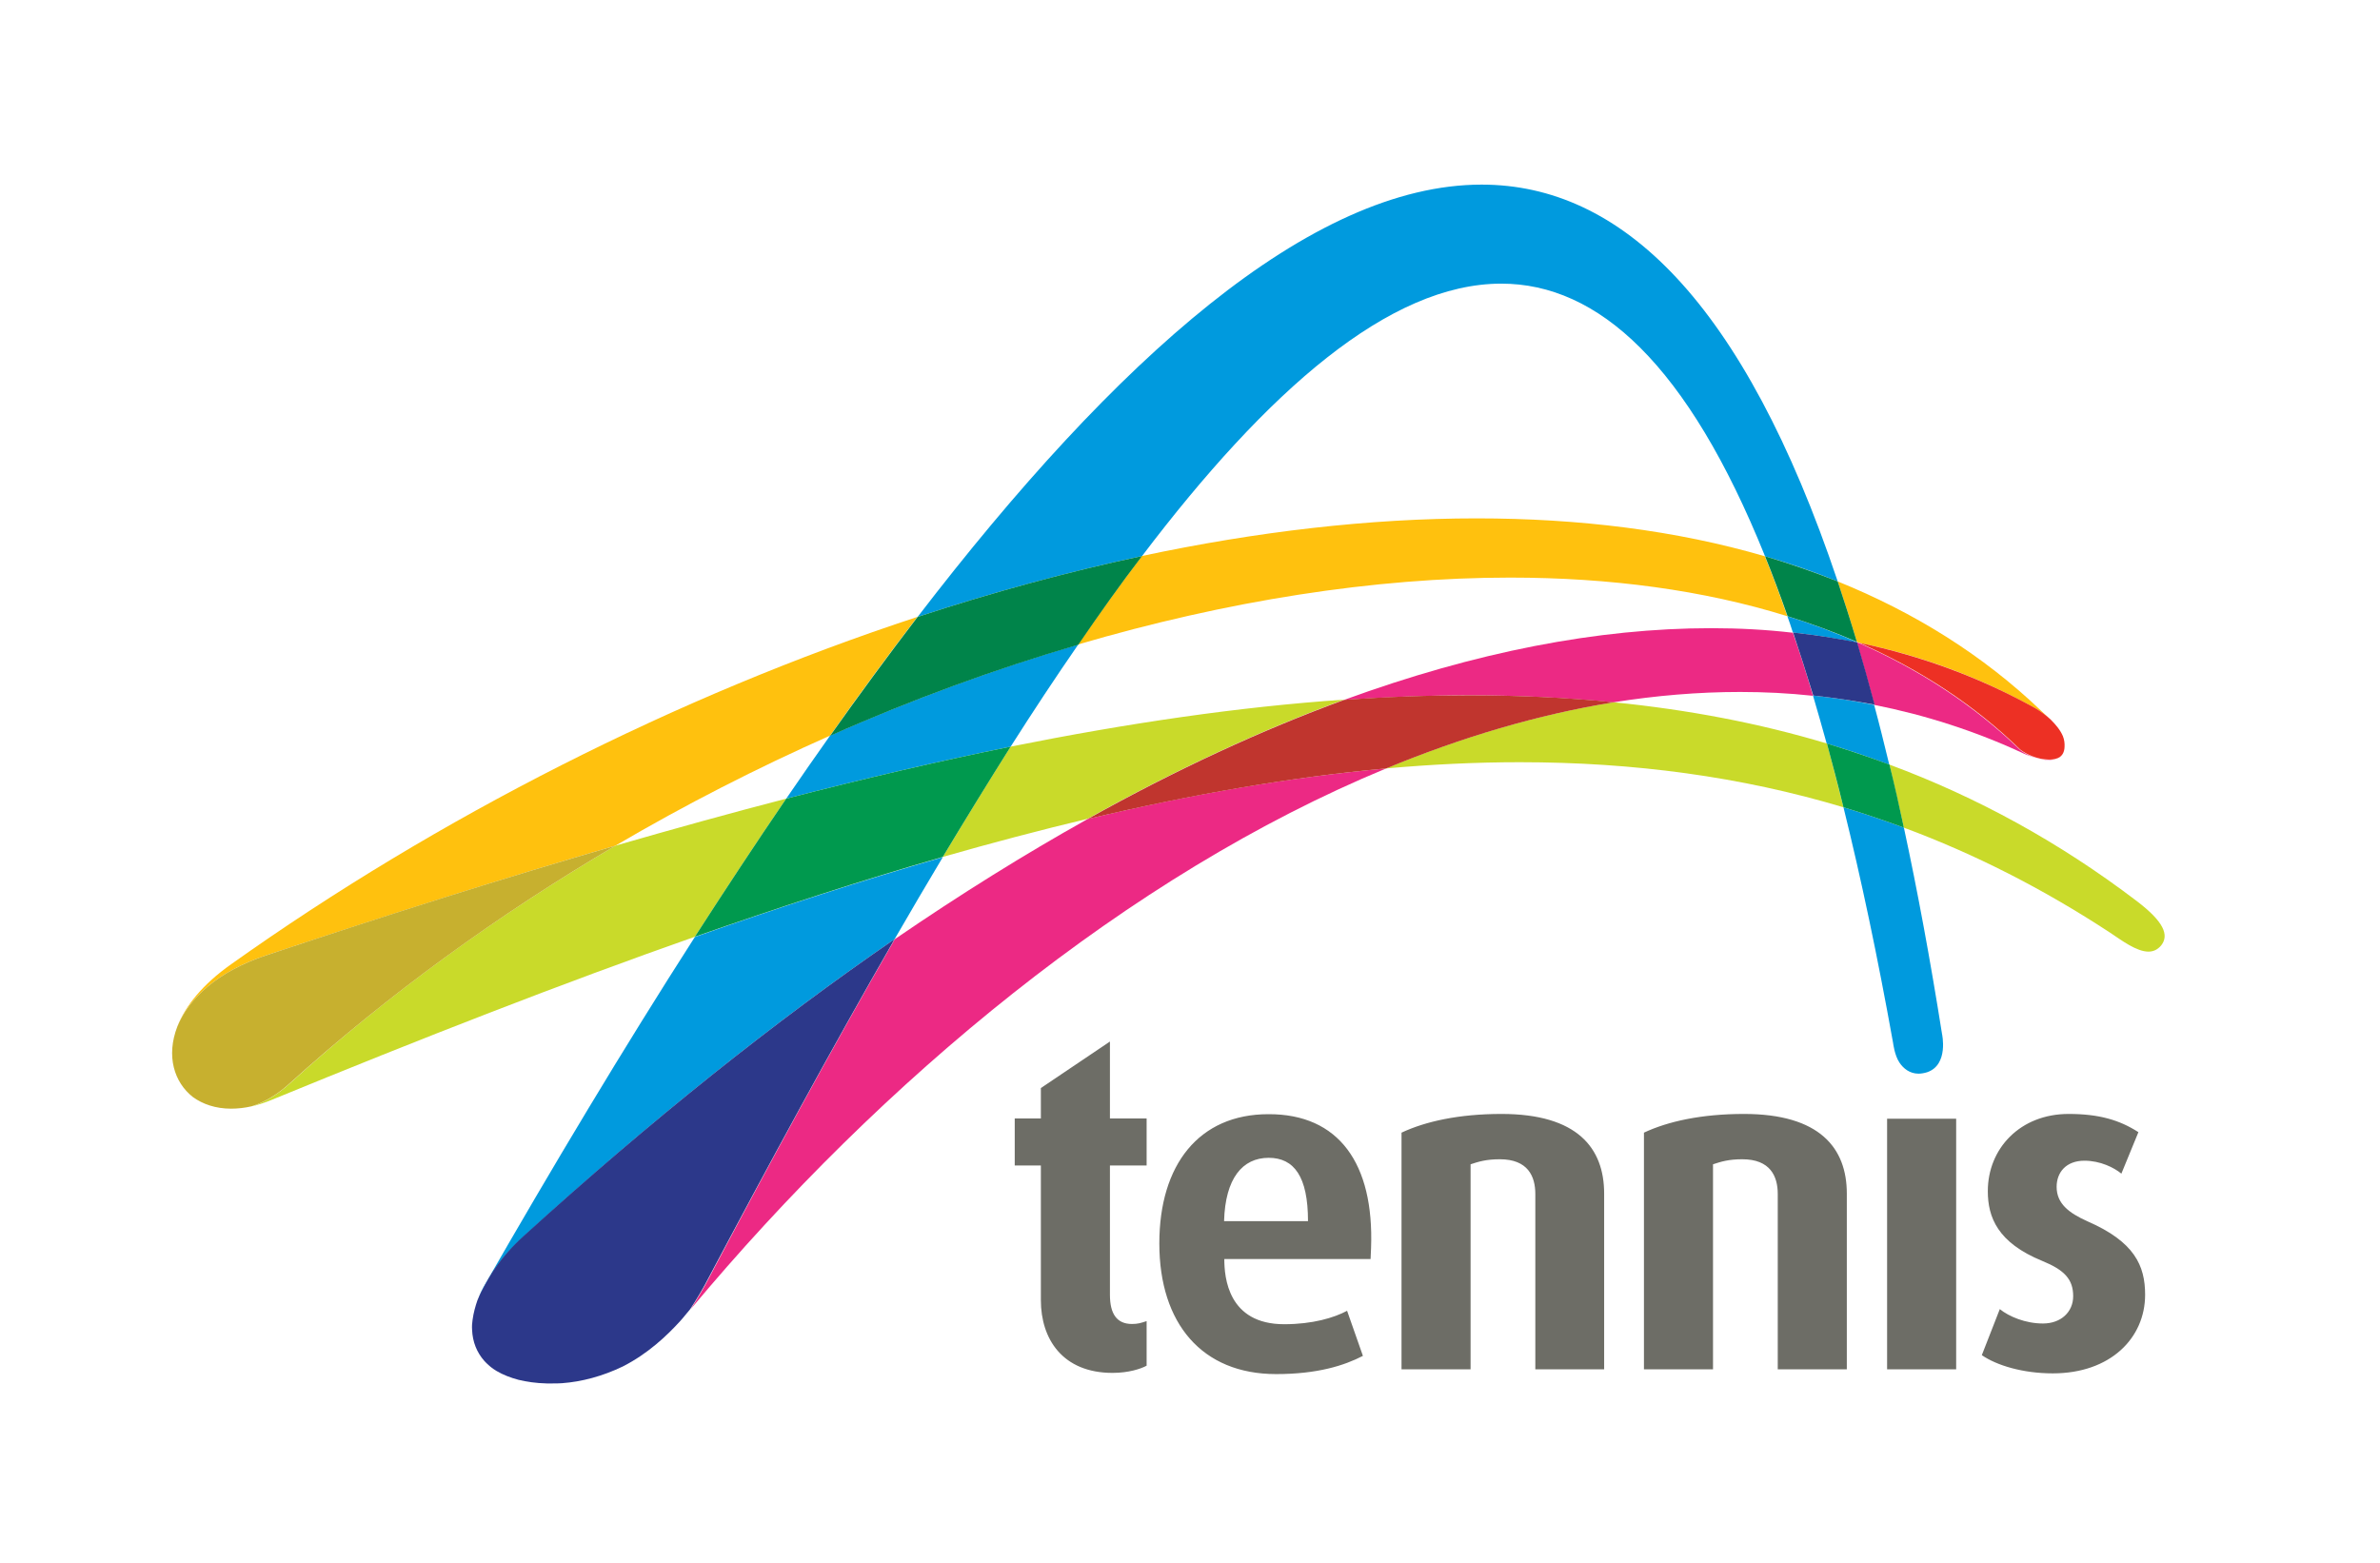 <svg width="615" height="404" viewBox="0 0 615 404" fill="none" xmlns="http://www.w3.org/2000/svg">
<path d="M203.16 206.399C188.785 210.117 174.099 214.207 159.042 218.544C128.928 236.266 100.239 256.961 74.525 280.321C71.426 283.11 68.204 284.907 65.106 285.898C66.717 285.526 68.452 284.969 70.249 284.225C108.852 268.363 145.163 254.173 179.552 242.09C187.421 229.883 195.291 217.925 203.16 206.399ZM488.253 197.601C489.492 202.867 490.731 208.32 491.971 213.897C510.312 220.713 527.971 229.698 545.259 241.037C548.233 243.02 552.075 245.932 555.173 245.932C556.412 245.932 557.528 245.436 558.457 244.321C560.564 241.656 559.139 238.186 552.137 232.858C532.185 217.677 510.931 206.028 488.253 197.601ZM416.995 181.49C397.353 184.65 377.649 190.537 358.13 198.592C369.903 197.539 381.428 196.981 392.706 196.981C422.138 196.981 449.898 200.699 476.356 208.63C474.931 202.929 473.506 197.415 472.08 192.148C454.545 186.881 436.204 183.411 416.995 181.49ZM347.348 180.809C320.147 182.667 291.458 186.881 261.158 192.953C255.333 202.124 249.509 211.666 243.622 221.456C256.387 217.801 268.841 214.517 281.048 211.604C303.912 198.84 326.033 188.616 347.348 180.809Z" fill="#C9DA2A"/>
<path d="M237.054 159.431C174.967 179.817 113.128 211.232 59.777 249.154C52.218 254.483 47.88 260.059 45.836 265.264C48.81 258.077 56.121 251.075 68.886 246.861C100.177 236.451 130.229 226.909 159.042 218.544C177.074 207.948 195.663 198.468 214.499 190.103C221.997 179.445 229.556 169.221 237.054 159.431ZM474.869 150.261C476.542 155.28 478.215 160.485 479.826 165.875C480.012 165.937 480.26 166.061 480.445 166.123C496.618 169.469 511.737 175.108 525.678 182.915C525.678 182.915 527.847 184.093 529.892 186.013C529.83 185.951 529.706 185.828 529.644 185.766C528.467 184.65 527.537 183.783 527.537 183.783C512.418 169.283 494.635 158.254 474.869 150.261ZM381.552 133.964C353.917 133.964 324.732 137.372 295.052 143.693C289.599 150.88 284.084 158.564 278.569 166.557C316.986 155.28 355.032 149.269 390.227 149.269C415.942 149.269 440.169 152.491 461.856 159.245C459.936 153.793 458.015 148.65 456.032 143.755C433.167 137.063 408.01 133.964 381.552 133.964Z" fill="#FFC10E"/>
<path d="M159.042 218.544C130.229 226.909 100.177 236.389 68.886 246.861C56.121 251.075 48.81 258.076 45.836 265.264C42.861 272.948 45.03 279.702 49.801 283.481C52.342 285.34 55.688 286.518 59.715 286.518C61.388 286.518 63.185 286.332 65.044 285.898C68.142 284.907 71.364 283.11 74.463 280.321C100.301 256.961 128.928 236.265 159.042 218.544Z" fill="#C7B02F"/>
<path d="M358.192 198.592C333.655 200.823 308.002 205.222 281.048 211.666C264.752 220.775 248.145 231.123 231.229 242.71C214.809 271.213 198.389 301.513 182.217 332.123C182.217 332.123 179.862 336.336 178.437 338.381C227.76 279.268 291.644 226.104 358.192 198.592ZM442.152 162.344C412.967 162.344 381.242 168.478 347.348 180.871C358.316 180.127 369.036 179.693 379.507 179.693C392.334 179.693 404.85 180.313 416.995 181.49C427.901 179.755 438.868 178.826 449.65 178.826C455.97 178.826 462.228 179.136 468.486 179.817C466.813 174.117 465.079 168.664 463.282 163.521C456.404 162.716 449.34 162.344 442.152 162.344Z" fill="#EC2984"/>
<path d="M379.507 179.693C369.036 179.693 358.316 180.065 347.348 180.871C326.033 188.678 303.912 198.902 281.048 211.666C308.002 205.284 333.655 200.823 358.192 198.592C377.71 190.537 397.415 184.65 417.057 181.49C404.85 180.251 392.334 179.693 379.507 179.693Z" fill="#C0352E"/>
<path d="M479.826 166.062C481.375 171.266 482.862 176.595 484.349 182.172C497.423 184.774 510.312 188.864 522.952 194.75C523.014 194.812 526.732 196.423 529.458 196.423C529.706 196.423 530.016 196.423 530.264 196.362C531.007 196.238 531.689 196.052 532.247 195.68C531.503 196.176 530.512 196.362 529.52 196.362C528.715 196.362 527.909 196.238 527.166 196.114C523.944 195.494 521.961 193.759 521.961 193.759C510.126 182.296 496.122 173.125 480.383 166.185C480.259 166.123 480.012 166.062 479.826 166.062Z" fill="#EC2984"/>
<path d="M480.445 166.124C496.184 173.063 510.188 182.172 522.023 193.697C522.023 193.697 524.005 195.37 527.228 196.052C527.909 196.176 528.777 196.3 529.582 196.3C530.574 196.3 531.565 196.114 532.309 195.618C532.928 195.122 533.424 194.379 533.486 193.078C533.548 192.086 533.424 191.157 533.052 190.227C532.371 188.616 531.131 187.191 529.954 186.014C527.909 184.093 525.74 182.916 525.74 182.916C511.675 175.108 496.556 169.532 480.445 166.124Z" fill="#ED3024"/>
<path d="M243.622 221.518C223.05 227.467 201.735 234.345 179.552 242.152C161.025 271.027 142.746 301.575 124.901 332.68C124.901 332.68 124.157 334.043 123.414 336.15C123.785 335.283 124.157 334.415 124.653 333.486C126.636 329.706 129.114 325.183 135.434 319.42C168.213 289.492 200.248 263.963 231.168 242.71C235.319 235.522 239.471 228.458 243.622 221.518ZM278.631 166.557C257.254 172.815 235.691 180.746 214.499 190.103C210.72 195.432 206.94 200.884 203.16 206.399C223.112 201.256 242.445 196.733 261.158 192.953C266.982 183.783 272.807 174.984 278.631 166.557ZM461.856 159.245C462.352 160.608 462.848 162.034 463.282 163.459C468.92 164.078 474.435 164.946 479.826 166.061C479.826 165.999 479.826 165.937 479.764 165.937C474.063 163.397 468.053 161.166 461.856 159.245ZM382.853 47.711C338.736 47.711 288.236 92.821 237.116 159.431C256.51 153.049 275.967 147.782 295.114 143.692C327.582 100.876 359.06 73.302 387.934 73.302C412.968 73.302 436.08 94.122 456.094 143.754C462.538 145.613 468.796 147.782 474.869 150.261C450.455 77.64 418.792 47.711 382.853 47.711Z" fill="#009ADE"/>
<path d="M261.158 192.953C242.445 196.733 223.112 201.256 203.16 206.399C195.291 217.924 187.421 229.883 179.552 242.09C201.673 234.345 222.988 227.405 243.622 221.456C249.509 211.666 255.333 202.186 261.158 192.953Z" fill="#00994E"/>
<path d="M456.094 143.754C458.077 148.649 459.998 153.792 461.918 159.245C468.115 161.166 474.125 163.397 479.826 165.875C478.215 160.484 476.542 155.28 474.869 150.26C468.796 147.844 462.538 145.675 456.094 143.754ZM295.114 143.692C275.905 147.782 256.51 153.049 237.116 159.431C229.618 169.221 222.059 179.507 214.499 190.165C235.691 180.746 257.254 172.877 278.631 166.619C284.146 158.564 289.599 150.88 295.114 143.692Z" fill="#00844A"/>
<path d="M476.356 208.63C480.879 226.847 485.155 247.109 489.182 269.54C489.182 269.54 489.554 272.7 490.793 274.559C491.847 276.17 493.52 277.471 495.75 277.471C496.432 277.471 497.175 277.347 497.981 277.1C503.62 275.179 501.823 267.185 501.823 267.185C498.786 248.039 495.502 230.255 491.971 213.897C486.828 211.976 481.623 210.241 476.356 208.63ZM468.486 179.755C469.664 183.783 470.841 187.873 472.018 192.148C477.471 193.759 482.924 195.618 488.191 197.601C486.89 192.272 485.65 187.191 484.287 182.172C479.144 181.119 473.815 180.313 468.486 179.755Z" fill="#009ADE"/>
<path d="M472.08 192.148C473.506 197.415 474.993 202.992 476.356 208.63C481.623 210.241 486.828 211.976 491.971 213.897C490.793 208.32 489.554 202.868 488.253 197.601C482.924 195.618 477.533 193.821 472.08 192.148Z" fill="#00994E"/>
<path d="M231.167 242.71C200.248 263.963 168.213 289.492 135.372 319.358C129.052 325.121 126.574 329.644 124.591 333.424C124.095 334.292 123.723 335.221 123.352 336.088C122.856 337.514 122.36 339.249 122.112 341.107C121.988 341.913 121.926 342.78 121.988 343.648C122.112 346.808 123.228 349.534 125.148 351.703C125.83 352.447 126.574 353.128 127.441 353.748C127.751 353.934 127.999 354.12 128.309 354.306C129.982 355.297 131.902 356.041 134.009 356.598C136.116 357.094 138.471 357.466 141.259 357.528C141.755 357.528 142.312 357.528 142.808 357.528C143.614 357.528 144.419 357.528 145.225 357.466C150.306 357.094 155.696 355.669 160.963 353.128C167.407 349.844 172.241 345.259 175.648 341.541C176.144 340.984 176.64 340.426 177.074 339.868C177.507 339.373 177.879 338.877 178.313 338.381C179.738 336.336 182.093 332.123 182.093 332.123C198.327 301.513 214.747 271.213 231.167 242.71ZM463.344 163.459C465.079 168.664 466.814 174.055 468.548 179.755C473.877 180.313 479.144 181.118 484.411 182.11C482.924 176.533 481.437 171.204 479.888 165.999C474.435 164.946 468.982 164.079 463.344 163.459Z" fill="#2C388A"/>
<path d="M487.571 289.12H505.479V353.872H487.633V289.12H487.571ZM287.492 354.801C274.542 354.801 268.965 346.002 268.965 336.026V301.203H262.211V289.058H268.965V281.189L286.81 269.168V289.058H296.291V301.203H286.81V334.601C286.81 339.496 288.545 342.161 292.511 342.161C293.998 342.161 294.804 341.913 296.291 341.417V352.942C294.804 353.748 291.644 354.801 287.492 354.801ZM396.733 353.872V308.577C396.733 303.991 394.812 299.592 387.563 299.592C384.031 299.592 382.048 300.212 380.003 300.893V353.872H362.158V292.714C368.354 289.802 377.029 287.881 387.996 287.881C407.577 287.881 414.517 296.68 414.517 308.453V353.872H396.733ZM459.378 353.872V308.577C459.378 303.991 457.457 299.592 450.207 299.592C446.675 299.592 444.693 300.212 442.648 300.893V353.872H424.802V292.714C430.999 289.802 439.674 287.881 450.641 287.881C470.222 287.881 477.223 296.68 477.223 308.453V353.872H459.378ZM530.45 354.925C522.766 354.925 515.95 352.88 512.109 350.216L516.756 338.319C519.11 340.24 523.386 342.037 527.909 342.037C532.556 342.037 535.717 339.062 535.717 334.973C535.717 330.635 533.486 328.219 527.723 325.864C516.198 321.155 513.658 314.587 513.658 307.833C513.658 296.804 522.023 287.881 534.539 287.881C542.347 287.881 547.676 289.43 552.571 292.59L548.171 303.31C546.312 301.761 542.718 299.964 538.629 299.964C533.858 299.964 531.441 303 531.441 306.718C531.441 311.055 534.601 313.472 539.434 315.64C551.517 320.907 554.306 327.042 554.306 334.601C554.306 345.816 545.321 354.925 530.45 354.925ZM354.288 322.518L354.164 325.369H316.367C316.367 330.078 317.296 342.223 331.858 342.223C339.169 342.223 344.746 340.55 348.092 338.753L352.182 350.402C347.287 352.942 340.347 355.111 329.751 355.111C310.604 355.111 299.575 342.037 299.575 321.341C299.575 301.017 309.799 287.943 327.768 287.943C345.923 287.881 355.094 300.645 354.288 322.518ZM327.83 299.22C321.076 299.22 316.615 304.487 316.305 315.578H337.992C337.992 304.053 334.398 299.22 327.83 299.22Z" fill="#6D6D66"/>
</svg>

